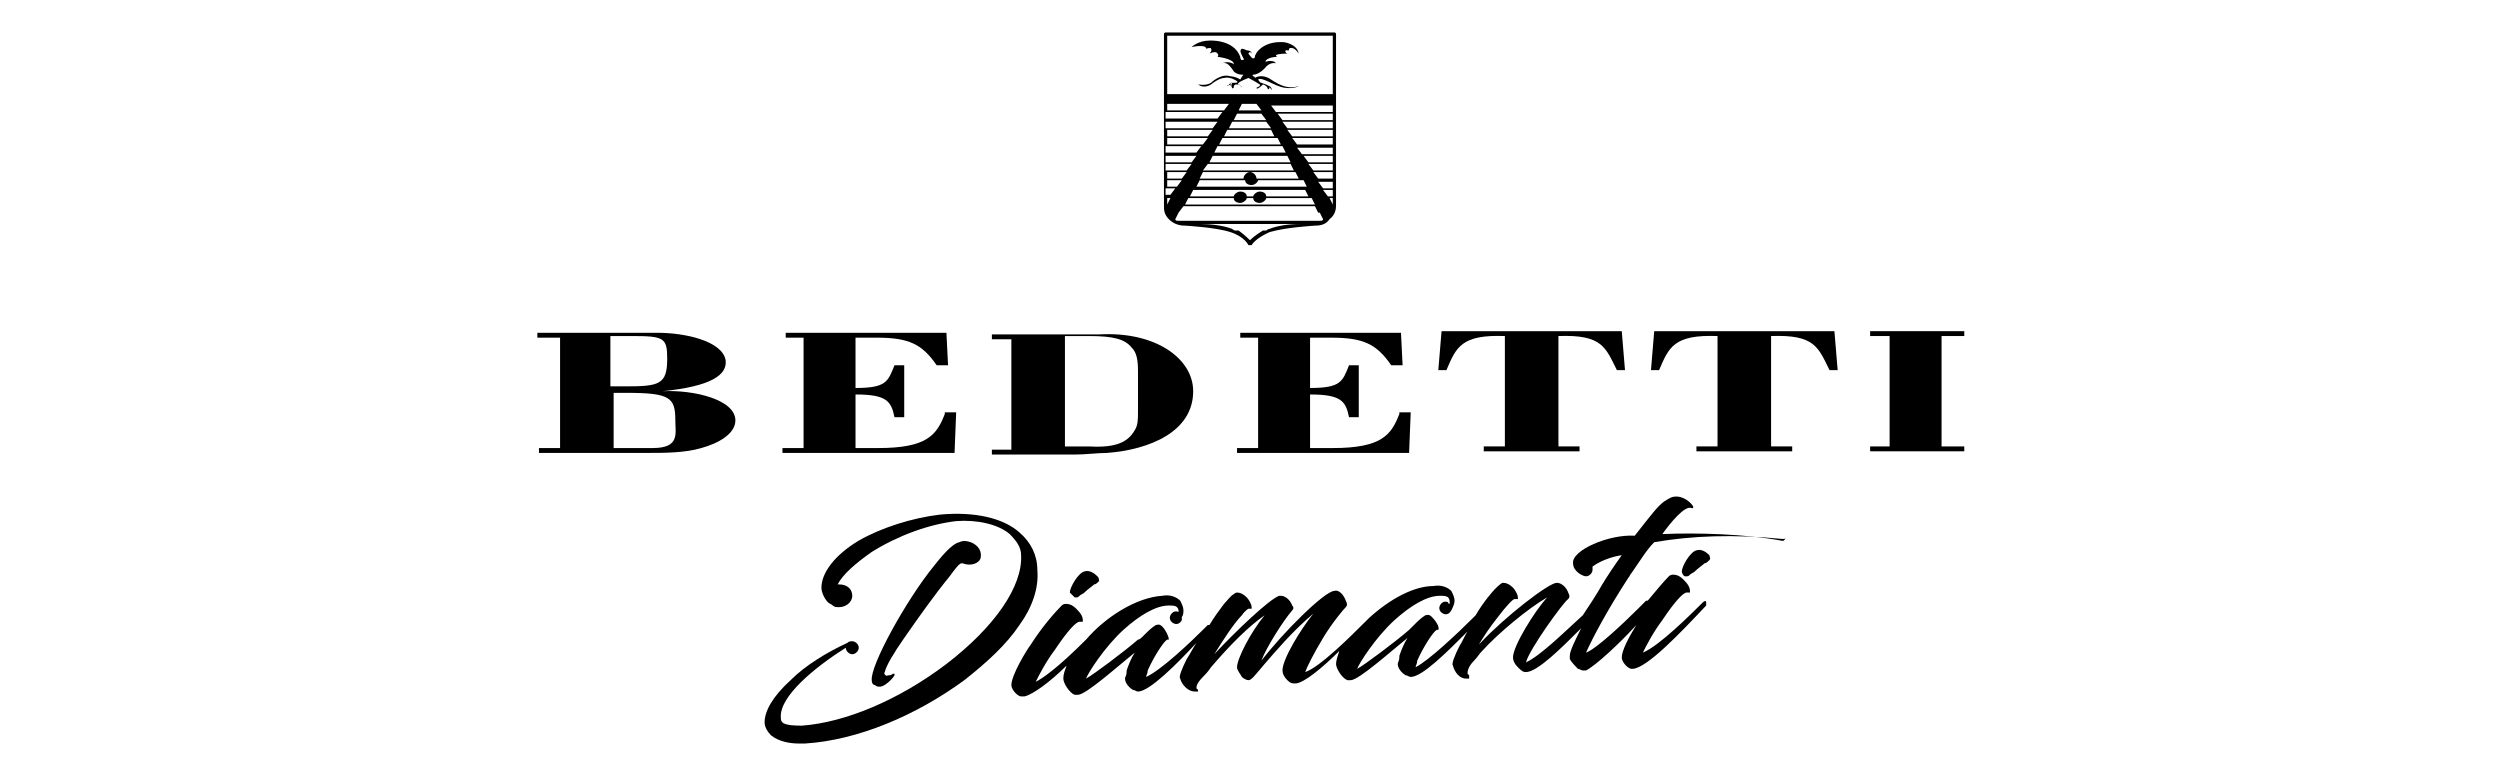<svg xmlns="http://www.w3.org/2000/svg" xmlns:xlink="http://www.w3.org/1999/xlink" id="Livello_1" x="0px" y="0px" viewBox="1593 226 154 48" style="enable-background:new 1593 226 154 48;" xml:space="preserve"><g id="Livello_1_1_">	<g id="_x3C_Group_x3E__10_">		<g id="_x3C_Group_x3E__8_">			<g id="_x3C_Group_x3E_">				<path id="_x3C_Compound_Path_x3E_" d="M1638.3,251.9c0,0.8-1,1.4-2.1,1.7c-1,0.3-2.3,0.3-3.3,0.3h-6.7v-0.3h1.3v-6.8h-1.4v-0.3     h7.4c1.7,0,4,0.5,4.2,1.7c0.1,0.9-0.9,1.6-3.9,1.9v0C1635.7,250,1638.3,250.6,1638.3,251.9L1638.3,251.9z M1630.7,249.8h0.8     c2.1,0,2.6-0.1,2.6-1.7c0-1.3-0.2-1.4-2.2-1.4h-1.3V249.8z M1634.6,251.9c0-1.4-0.3-1.7-3-1.7h-0.8v3.4h2.4     C1634.9,253.6,1634.6,252.7,1634.6,251.9z"></path>			</g>			<g id="_x3C_Group_x3E__1_">				<path id="_x3C_Path_x3E_" d="M1714,246.7v-0.3h-5.8v0.3h1.2v6.8h-1.2v0.3h5.8v-0.3h-1.4v-6.8H1714z"></path>			</g>			<g id="_x3C_Group_x3E__2_">				<path id="_x3C_Compound_Path_x3E__1_" d="M1666.5,250.1c0,2.5-2.7,3.6-5.3,3.8c-0.6,0-1.3,0.1-2,0.1h-5.1v-0.3h1.2v-6.8h-1.2     v-0.3h6.6C1664.2,246.4,1666.5,248.1,1666.5,250.1L1666.5,250.1z M1662.9,252.5c0.2-0.3,0.2-0.7,0.2-1.1v-2.6     c0-0.9-0.2-1.2-0.4-1.4c-0.4-0.5-1.1-0.7-2.6-0.7h-1.5v6.8h1.5C1661.8,253.6,1662.5,253.2,1662.9,252.5z"></path>			</g>			<g id="_x3C_Group_x3E__3_">				<path id="_x3C_Path_x3E__1_" d="M1651.2,251.5c-0.5,1.3-1.1,2.1-4.1,2.1h-1.4v-3.3c1.9,0,2.2,0.4,2.4,1.4h0.6v-3.2h-0.6     c-0.4,1-0.5,1.4-2.4,1.4v-3.1h1.3c2,0,2.8,0.4,3.7,1.7h0.7l-0.1-2h-9.9v0.3h1.1v6.8h-1.3v0.3h10.6l0.1-2.5H1651.2z"></path>			</g>			<g id="_x3C_Group_x3E__4_">				<path id="_x3C_Path_x3E__2_" d="M1679.2,251.5c-0.5,1.3-1.1,2.1-4.1,2.1h-1.4v-3.3c1.9,0,2.2,0.4,2.4,1.4h0.6v-3.2h-0.6     c-0.4,1-0.5,1.4-2.4,1.4v-3.1h1.3c2,0,2.8,0.4,3.7,1.7h0.7l-0.1-2h-9.9v0.3h1.1v6.8h-1.3v0.3h10.6l0.1-2.5H1679.2z"></path>			</g>			<g id="_x3C_Group_x3E__5_">				<path id="_x3C_Path_x3E__3_" d="M1692.9,246.4h-11.1l-0.2,2.4h0.5c0.6-1.4,0.9-2.2,3.6-2.1v6.8h-1.3v0.3h5.9v-0.3h-1.3v-6.8     c2.7-0.1,2.9,0.7,3.6,2.1h0.5L1692.9,246.4z"></path>			</g>			<g id="_x3C_Group_x3E__6_">				<path id="_x3C_Path_x3E__4_" d="M1706,246.4h-11.1l-0.2,2.4h0.5c0.6-1.4,0.9-2.2,3.6-2.1v6.8h-1.3v0.3h5.9v-0.3h-1.3v-6.8     c2.7-0.1,2.9,0.7,3.6,2.1h0.5L1706,246.4z"></path>			</g>			<g id="_x3C_Group_x3E__7_">				<path id="_x3C_Compound_Path_x3E__2_" d="M1667.3,229c0,0,0.3-0.1,0.3,0c0,0,0.1,0.1-0.1,0.3c0,0,0.4-0.2,0.5,0     c0,0,0.1,0.1,0,0.2c0,0,0.9,0.1,1,0.4c0,0.1,0,0.1,0,0.1c0-0.1-0.1-0.1-0.1-0.1c-0.4-0.2-0.8,0.1-0.8,0.1     c0.3-0.2,0.4-0.1,0.4-0.1c0.2,0,0.5,0.5,0.5,0.5c0.2,0.2,0.5,0.2,0.5,0.2c0.1,0,0.1,0,0.1,0c-0.1,0.1-0.2,0.3-0.2,0.3     c-0.3-0.2-0.6-0.2-0.6-0.2c-0.6-0.2-1.2,0.4-1.2,0.4c-0.3,0.2-0.8,0.1-0.8,0.1c0.4,0.3,0.8,0,0.8,0c0.5-0.4,0.8-0.4,0.8-0.4     c0.4-0.1,0.8,0.2,0.8,0.2c0.1,0.1-0.1,0.1-0.1,0.1c-0.2,0-0.3,0-0.4,0.1c0,0.1-0.1,0-0.1,0.1c0,0,0.2-0.1,0.2-0.1     c0.1,0,0,0.1,0,0.1c0,0.1,0,0,0,0l0-0.2c0,0,0.1,0,0.1,0c0,0-0.1,0.2,0,0.3c0,0.1,0.1,0,0.1,0c0-0.1,0-0.2,0.2-0.2     c0.2,0,0.3,0.2,0.3,0.2l0,0c0-0.1-0.2-0.2-0.2-0.2c-0.1,0,0-0.1,0-0.1s0.1-0.1,0.6-0.3c0,0,0.4,0.2,0.7,0.4c0,0,0,0,0,0     c0,0,0,0,0,0c0.1,0.1-0.2,0.2-0.2,0.2c0,0.2,0.4-0.2,0.4-0.2c0.3,0.1,0.3,0.3,0.3,0.3c0.1,0,0.1-0.1,0.1-0.1     c0-0.1,0.1,0.1,0.1,0.1c0.1,0.1,0-0.1,0-0.1c0-0.1-0.6-0.3-0.6-0.3c-0.1,0-0.2-0.2-0.2-0.2c0.2-0.2,1,0.4,1.6,0.5     c0.6,0.1,0.9-0.1,0.9-0.1c-0.6,0.2-1.1,0-1.7-0.4c-0.6-0.4-1-0.1-1-0.1c0-0.1-0.1-0.1-0.1-0.1c-0.1-0.1,0-0.1,0-0.1     c0.4,0,0.8-0.5,0.8-0.5c0.3-0.3,0.6-0.2,0.6-0.2c0,0-0.1-0.1-0.1-0.1c-0.3-0.1-0.5,0-0.5,0c-0.1,0,0-0.1,0-0.1     c0.2-0.2,0.7-0.2,0.7-0.2c-0.1,0-0.1-0.1-0.1-0.1c0.1-0.1,0.7-0.1,0.7-0.1c-0.2-0.1-0.1-0.2-0.1-0.2c0.1,0,0.2,0,0.2,0     c0,0,0-0.1,0-0.1c0.3-0.2,0.6,0.3,0.6,0.3c-0.1-0.6-0.9-0.7-0.9-0.7c-1.3-0.1-1.8,0.7-1.8,0.9c0,0.1-0.1,0.1-0.1,0.1     c-0.1,0-0.3-0.3-0.3-0.3c0.1-0.2,0.2,0,0.2,0c0-0.2-0.3-0.2-0.3-0.2c-0.2-0.1-0.3-0.1-0.3-0.1c-0.2,0.1,0,0.4,0.1,0.6     c0.1,0.1-0.1,0.1-0.1,0.1s-0.1,0-0.1-0.2c-0.4-1.1-1.9-1-1.9-1c-0.7,0-1.1,0.4-1.1,0.4S1667.3,228.7,1667.3,229L1667.3,229z      M1670.8,231.1C1670.8,231.1,1670.8,231.1,1670.8,231.1z"></path>				<path id="_x3C_Compound_Path_x3E__3_" d="M1675.3,238.6v-10.5c0,0,0-0.1-0.1-0.1h-5.2h-5.2c0,0-0.1,0-0.1,0.1v10.5     c0,0,0,0,0,0.1c0,0.2,0,0.5,0.3,0.8c0.2,0.2,0.5,0.4,1,0.4c0,0,1.9,0.1,2.8,0.4c0.9,0.3,1.1,0.8,1.1,0.8c0,0,0,0,0.1,0     c0,0,0.1,0,0.1,0c0,0,0.2-0.4,1.1-0.8c1-0.3,2.8-0.4,2.8-0.4c0.4,0,0.7-0.1,0.9-0.4C1675.3,239.2,1675.3,238.8,1675.3,238.6     C1675.3,238.6,1675.3,238.6,1675.3,238.6z M1674.3,239.6h-8.7c-0.1,0-0.2,0-0.2-0.1l0.2-0.4h8.7l0.2,0.4     C1674.5,239.6,1674.4,239.6,1674.3,239.6z M1671,238.1c0-0.2-0.2-0.3-0.4-0.3s-0.4,0.2-0.4,0.3h-0.4c0-0.2-0.2-0.3-0.4-0.3     s-0.4,0.2-0.4,0.3h-2.7l0.2-0.4h6.9l0.2,0.4H1671z M1670.4,237c0-0.2-0.2-0.4-0.4-0.4c-0.2,0-0.4,0.2-0.4,0.4h-2.7l0.2-0.4h5.7     l0.2,0.4H1670.4z M1671.7,234.5l0.2,0.4h-3.8l0.2-0.4H1671.7z M1668.4,234.4l0.2-0.4h2.7l0.2,0.4H1668.4z M1672,235l0.2,0.4     h-4.4l0.2-0.4H1672z M1672.3,235.6l0.2,0.4h-5l0.2-0.4H1672.3z M1671.3,233.9h-2.6l0.2-0.4h2.1L1671.3,233.9z M1667.4,236.1h5.1     l0.2,0.4h-5.6L1667.4,236.1z M1671,233.4h-2l0.2-0.4h1.5L1671,233.4z M1670.7,232.8h-1.4l0.2-0.4h0.9L1670.7,232.8z      M1666.9,237.1h2.8c0,0.2,0.2,0.3,0.4,0.3c0.2,0,0.4-0.2,0.4-0.3h2.8l0.2,0.4h-6.8L1666.9,237.1z M1674.8,238.1l-0.3-0.4h0.6     c0,0.2,0,0.3,0,0.4H1674.8z M1675.1,238.2c0,0.2,0,0.3,0,0.4l-0.2-0.4H1675.1z M1674.5,237.6l-0.3-0.4h0.9c0,0.2,0,0.3,0,0.4     H1674.5z M1674.2,237l-0.3-0.4h1.2c0,0.1,0,0.3,0,0.4H1674.2z M1673.9,236.5l-0.3-0.4h1.5c0,0.1,0,0.3,0,0.4H1673.9z      M1673.6,236l-0.3-0.4h1.8c0,0.1,0,0.3,0,0.4H1673.6z M1673.2,235.5l-0.3-0.4h2.2c0,0.1,0,0.3,0,0.4H1673.2z M1672.9,234.9     l-0.3-0.4h2.5c0,0.1,0,0.3,0,0.4H1672.9z M1672.6,234.4l-0.3-0.4h2.8c0,0.1,0,0.3,0,0.4H1672.6z M1672.3,233.9l-0.3-0.4h3.1     c0,0.1,0,0.3,0,0.4H1672.3z M1672,233.4l-0.3-0.4h3.4c0,0.1,0,0.3,0,0.4H1672z M1671.6,232.9l-0.3-0.4h3.8c0,0.1,0,0.3,0,0.4     H1671.6z M1668.7,232.4l-0.3,0.4h-3.5c0-0.1,0-0.3,0-0.4H1668.7z M1668.3,232.9l-0.3,0.4h-3.2c0-0.1,0-0.3,0-0.4H1668.3z      M1668,233.5l-0.3,0.4h-2.9c0-0.1,0-0.3,0-0.4H1668z M1667.7,234l-0.3,0.4h-2.5c0-0.1,0-0.3,0-0.4H1667.7z M1667.4,234.5     l-0.3,0.4h-2.2c0-0.1,0-0.3,0-0.4H1667.4z M1667,235l-0.3,0.4h-1.9c0-0.1,0-0.3,0-0.4H1667z M1666.7,235.6l-0.3,0.4h-1.6     c0-0.1,0-0.3,0-0.4H1666.7z M1666.4,236.1l-0.3,0.4h-1.3c0-0.1,0-0.3,0-0.4H1666.4z M1666.1,236.6l-0.3,0.4h-0.9     c0-0.1,0-0.3,0-0.4H1666.1z M1665.8,237.1l-0.3,0.4h-0.6c0-0.1,0-0.3,0-0.4H1665.8z M1665.4,237.6l-0.3,0.4h-0.3     c0-0.1,0-0.3,0-0.4H1665.4z M1665.1,238.2l-0.2,0.4c0-0.1,0-0.2,0-0.4H1665.1z M1666.2,238.2h2.8c0,0.2,0.2,0.3,0.4,0.3     c0.2,0,0.4-0.2,0.4-0.3h0.4c0,0.2,0.2,0.3,0.4,0.3c0.2,0,0.4-0.2,0.4-0.3h2.8l0.2,0.4h-8L1666.2,238.2z M1665.9,238.7h8.1     l0.2,0.4h-8.6L1665.9,238.7z M1670,228.2c0,0,4.9,0,5.1,0c0,0.1,0,1.7,0,3.6h-10.2c0-1.9,0-3.5,0-3.6     C1665,228.2,1670,228.2,1670,228.2L1670,228.2z M1670,240.8c-0.1-0.1-0.3-0.3-0.7-0.6h1.5C1670.3,240.5,1670.1,240.7,1670,240.8     z M1671.2,240.1c-0.1,0-0.2,0.1-0.2,0.1h-1.9c-0.1,0-0.2-0.1-0.2-0.1c-0.5-0.2-1.3-0.3-1.9-0.3h6.1     C1672.4,239.8,1671.7,239.9,1671.2,240.1L1671.2,240.1z"></path>			</g>		</g>		<g id="_x3C_Group_x3E__9_">			<path id="_x3C_Path_x3E__5_" d="M1659.2,262.8c0,0,0.1,0,0.1,0c0.1,0,0.1,0,0.2-0.1c0.1-0.1,0.2-0.1,0.3-0.2    c0.2-0.2,0.5-0.4,0.6-0.5c0,0,0,0,0,0c0.1,0,0.2-0.1,0.3-0.2c0-0.1,0-0.2-0.1-0.3c0,0,0,0,0,0c-0.2-0.2-0.5-0.4-0.8-0.3    c0,0,0,0,0,0c-0.4,0.1-0.9,1-0.9,1.3C1659,262.6,1659.1,262.7,1659.2,262.8z"></path>			<path id="_x3C_Path_x3E__6_" d="M1698.3,260.2c-0.2-0.2-0.5-0.4-0.8-0.3c0,0,0,0,0,0c-0.4,0.1-0.9,1-0.9,1.3    c0,0.1,0.1,0.3,0.2,0.3c0,0,0.1,0,0.1,0c0.1,0,0.1,0,0.2-0.1c0.1-0.1,0.2-0.1,0.3-0.2c0.2-0.2,0.5-0.4,0.6-0.5c0,0,0,0,0,0    c0.1,0,0.2-0.1,0.3-0.2C1698.4,260.4,1698.3,260.3,1698.3,260.2C1698.3,260.2,1698.3,260.2,1698.3,260.2L1698.3,260.2z"></path>			<path id="_x3C_Path_x3E__7_" d="M1656.9,261.1c0-0.9-0.4-1.7-1.1-2.3c-1-0.9-2.8-1.3-4.9-1.1c-1.7,0.2-3.6,0.8-5,1.6    c-1.5,0.9-2.3,2-2.3,2.9c0,0.3,0.2,0.7,0.4,0.9c0.1,0.1,0.2,0.1,0.3,0.2c0.1,0.1,0.2,0.1,0.4,0.1c0.4,0,0.8-0.3,0.8-0.7    c0-0.4-0.3-0.7-0.8-0.7c0,0-0.1,0-0.1,0c0.3-0.6,1.1-1.3,2.1-2c1.6-1,3.5-1.7,5.2-1.9c1.3-0.1,2.6,0.2,3.3,0.8    c0.4,0.4,0.7,0.8,0.7,1.3c0.1,1.9-1.6,4.4-4.6,6.7c-2.9,2.2-6.2,3.6-8.9,3.8c-0.3,0-1,0-1.2-0.2c-0.1-0.1-0.1-0.2-0.1-0.3    c-0.1-1.3,2.1-3.1,4-4.3c0,0.2,0.2,0.4,0.4,0.4c0.2,0,0.4-0.2,0.4-0.4s-0.2-0.4-0.4-0.4c-0.1,0-0.2,0-0.3,0.1    c-1.3,0.6-2.6,1.4-3.5,2.3c-1.1,1-1.6,1.9-1.6,2.6c0,0.3,0.2,0.6,0.4,0.8c0.5,0.4,1.2,0.5,1.7,0.5c0.1,0,0.3,0,0.4,0    c3.2-0.2,6.8-1.7,9.8-3.9c1.4-1.1,2.6-2.2,3.4-3.4C1656.6,263.4,1657,262.2,1656.9,261.1L1656.9,261.1z"></path>			<path id="_x3C_Path_x3E__8_" d="M1648.7,265.3c0.9-1.3,1.9-2.7,2.8-3.8c0.3-0.4,0.5-0.7,0.7-0.8c0,0,0,0,0.1,0    c0.5,0.2,1,0,1.1-0.3c0.1-0.4-0.1-0.8-0.6-1c-0.3-0.1-0.5-0.1-0.7,0c-0.5,0.1-1.2,1-1.6,1.5c-1.7,2.1-3.9,6.1-3.8,7    c0,0.2,0.1,0.3,0.2,0.3c0.1,0.1,0.2,0.1,0.3,0.1c0,0,0,0,0,0c0.3,0,0.8-0.5,0.9-0.7c0,0,0,0,0-0.1c0,0-0.1,0-0.1,0    c-0.1,0.1-0.2,0.1-0.3,0.1c-0.1,0.1-0.3-0.1-0.2-0.2C1647.6,267,1648,266.3,1648.7,265.3L1648.7,265.3z"></path>			<path id="_x3C_Path_x3E__9_" d="M1702.7,259.3c-2.1-0.4-5.2-0.5-7.3-0.4l0,0c0.5-0.7,1.4-1.8,1.8-1.6c0,0,0.1,0,0.1,0    c0,0,0-0.1,0-0.1c-0.1-0.2-0.6-0.7-1.2-0.6c-0.1,0-0.3,0.1-0.6,0.3l0,0c-0.4,0.3-0.7,0.7-1.8,2.1c-1.6-0.1-3.9,0.9-3.8,1.7    c0,0.5,0.6,0.8,0.8,0.8c0,0,0,0,0,0c0,0,0,0,0,0c0.2,0,0.4-0.2,0.4-0.4c0-0.1,0-0.1,0-0.2c0.4-0.3,1.1-0.6,1.8-0.7    c-0.5,0.7-0.9,1.3-1.2,1.8c-0.4,0.7-0.8,1.3-1.2,1.9c-1,0.9-2.6,2.5-3.5,2.9c0.2-0.8,2.3-3.7,2.6-3.9c0.1-0.1,0.1-0.2,0-0.4    c-0.1-0.3-0.4-0.6-0.7-0.6c0,0,0,0,0,0c-0.5,0-3.2,2.1-4.7,3.7c0,0-0.1,0.1-0.1,0.1c0.3-0.5,0.7-1.1,1.1-1.6    c0.6-0.8,1-1.2,1.1-1.2l0,0c0,0,0.1,0,0.1,0c0,0,0.1,0,0.1,0c0,0,0,0,0-0.1c0-0.2-0.2-0.5-0.3-0.6c-0.2-0.2-0.4-0.3-0.6-0.3    c0,0-0.1,0-0.2,0.1c-0.4,0.3-1.1,1.2-1.5,1.9c0,0,0,0,0,0c0,0,0,0,0,0c-0.1,0.1-0.1,0.1-0.2,0.2c-0.9,0.9-2.7,2.6-3.5,3    c0-0.1,0.1-0.2,0.1-0.4c0.4-0.9,1-1.8,1.2-1.9c0,0,0,0,0,0c0,0,0.1,0,0.1,0c0.1-0.2-0.2-0.6-0.4-0.8c-0.2-0.2-0.3-0.1-0.4-0.1    c-0.3,0.2-0.4,0.3-0.8,0.7c-0.1,0.1-0.2,0.2-0.2,0.2c-0.8,0.7-2.8,2.2-3.2,2.4c0,0,0,0,0,0c0.1-0.3,1.1-1.9,2.3-3    c1-0.9,2-1.5,2.8-1.5c0.2,0,0.4,0,0.5,0.1c0.1,0.1,0.1,0.2,0.1,0.4c0,0,0,0,0,0c0,0-0.1,0-0.1-0.1c-0.2-0.1-0.4,0-0.5,0.2    c-0.1,0.2,0,0.4,0.2,0.5c0.2,0.1,0.4,0,0.5-0.2c0,0,0,0,0,0c0.1-0.2,0.2-0.4,0.2-0.6c0-0.2-0.1-0.4-0.2-0.6    c-0.2-0.2-0.6-0.4-1.1-0.3c-1.2,0-2.7,0.8-4,2c0,0-0.1,0.1-0.1,0.1c0,0,0,0,0,0c0,0,0,0,0,0l-0.1,0.1c-0.9,0.9-2.8,2.8-3.7,3.1    c0.1-0.3,0.5-1.1,1.1-2.1c0.6-1,1.3-1.8,1.4-1.9c0.1-0.1,0.1-0.2,0-0.4c-0.1-0.3-0.4-0.7-0.7-0.6c-0.6,0-3.2,2.6-4.5,4.3    c0.3-0.8,1.3-2.4,1.9-3.1c0.1-0.1,0.1-0.2,0-0.3c-0.1-0.3-0.4-0.6-0.7-0.6c0,0,0,0,0,0c0,0-0.1,0-0.1,0c-0.6,0.2-2.7,2.2-4,3.6    c0.5-0.8,1.2-1.9,1.7-2.4c0.2-0.3,0.4-0.4,0.4-0.4c0,0,0.1,0,0.1,0c0,0,0.1,0,0.1,0c0,0,0,0,0-0.1c0-0.2-0.2-0.5-0.3-0.6    c-0.2-0.2-0.4-0.3-0.6-0.3c0,0-0.1,0-0.2,0.1c-0.2,0.1-0.4,0.4-0.6,0.6c-0.3,0.4-0.6,0.8-0.9,1.3c0,0,0,0-0.1,0    c-0.1,0.1-0.1,0.1-0.2,0.2c-0.9,0.9-2.7,2.6-3.6,3c0-0.1,0.1-0.2,0.1-0.4c0.4-0.9,1-1.8,1.2-1.9c0,0,0,0,0,0c0,0,0.1,0,0.1,0    c0-0.2-0.2-0.6-0.4-0.8c-0.2-0.2-0.3-0.1-0.4-0.1c-0.3,0.2-0.4,0.3-0.8,0.7c-0.1,0.1-0.2,0.2-0.3,0.2c-0.8,0.7-2.8,2.2-3.2,2.4    c0,0,0,0,0,0c0.1-0.3,1.1-1.9,2.3-3c1-0.9,2-1.5,2.8-1.5c0.2,0,0.4,0,0.5,0.1c0.1,0.1,0.1,0.2,0.1,0.3c0,0,0,0,0,0    c-0.2-0.1-0.4,0-0.5,0.2c-0.1,0.2,0,0.4,0.2,0.5c0.2,0.1,0.4,0,0.5-0.2c0,0,0-0.1,0-0.2c0.1-0.1,0.1-0.3,0.1-0.4    c0-0.2-0.1-0.4-0.2-0.6c-0.2-0.2-0.6-0.4-1.1-0.3c-1.6,0.1-3.5,1.3-4.7,2.7c-1.8,1.8-2.7,2.4-3.1,2.6c0.2-0.4,0.6-1.2,1.2-2    c0.8-1.2,1.3-1.7,1.5-1.7c0,0,0,0,0,0c0,0,0.1,0,0.1,0c0,0,0.1,0,0.1,0c0,0,0,0,0-0.1c0-0.2-0.1-0.4-0.4-0.7    c-0.2-0.2-0.4-0.3-0.6-0.3c-0.1,0-0.2,0-0.3,0.1c-0.4,0.4-1.2,1.3-1.9,2.4c-0.3,0.4-1.2,1.9-1.2,2.5c0,0.3,0.4,0.7,0.6,0.7    c0,0,0,0,0,0c0,0,0.1,0,0.1,0c0,0,0,0,0.1,0c0,0,0,0,0,0c0.5-0.1,1.6-0.9,2.6-1.9c-0.1,0.3-0.2,0.5-0.2,0.8c0,0.3,0.4,0.9,0.7,1    c0,0,0.1,0,0.2,0c0,0,0,0,0,0c0.5,0,2.5-1.8,3.5-2.6c-0.2,0.3-0.4,0.8-0.5,1.1c0,0,0,0,0,0c0,0,0,0.1,0,0.1    c0,0.2-0.1,0.3-0.1,0.4c0,0.3,0.3,0.6,0.5,0.7c0.1,0,0.2,0.1,0.3,0.1c0.7,0,2.4-1.7,3.6-3c-0.2,0.3-0.4,0.7-0.6,1    c-0.3,0.6-0.5,1.1-0.4,1.2c0.1,0.4,0.5,0.8,0.9,0.8c0.1,0,0.1,0,0.2,0c0,0,0-0.1,0-0.1c0,0-0.1-0.1-0.1-0.1c0-0.1,0-0.3,0.4-0.7    c0.1-0.1,0.3-0.3,0.5-0.6c1.2-1.4,2.3-2.5,3.3-3.2c-0.9,1.1-1.7,2.7-1.7,3.2c0,0.2,0.2,0.4,0.3,0.6c0.1,0.1,0.3,0.2,0.4,0.2    c0,0,0,0,0,0c0.2,0,0.4-0.3,1-1c0.7-0.8,1.7-2,3-3.1c-0.8,1-1.9,2.8-1.9,3.5c0,0.2,0.1,0.4,0.3,0.6c0.2,0.2,0.3,0.2,0.5,0.2    c0.5,0,1.7-1,2.7-2c-0.1,0.3-0.2,0.6-0.2,0.8c0,0.3,0.4,0.9,0.7,1c0,0,0.1,0,0.2,0c0,0,0,0,0,0c0.5,0,2.5-1.8,3.5-2.6    c-0.2,0.3-0.4,0.8-0.5,1.1c0,0,0,0,0,0c0,0,0,0.1,0,0.1c0,0.2-0.1,0.3-0.1,0.4c0,0.3,0.3,0.6,0.5,0.7c0.1,0,0.2,0.1,0.3,0.1    c0.7,0,2.2-1.5,3.5-2.8c-0.2,0.3-0.3,0.6-0.5,0.9c-0.3,0.6-0.5,1.1-0.4,1.2c0.1,0.4,0.4,0.8,0.8,0.8c0,0,0.1,0,0.2,0    c0,0,0,0,0-0.1c0,0,0-0.1,0-0.1c0,0,0,0-0.1-0.1c0-0.1,0-0.4,0.4-0.8c0.2-0.2,0.3-0.4,0.5-0.6c1-1.1,2.8-2.6,4-3.3    c-0.8,0.9-2.1,3-2.1,3.7c0,0.2,0.1,0.4,0.3,0.6c0.2,0.2,0.3,0.3,0.5,0.3c0,0,0,0,0,0c0.7,0,2.2-1.5,3.4-2.7    c-0.4,0.8-0.7,1.4-0.7,1.7c0,0.1,0,0.2,0,0.2c0,0,0,0,0,0c0.1,0.2,0.4,0.5,0.5,0.6c0.1,0,0.2,0.1,0.3,0.1c0.1,0,0.1,0,0.2,0    c0.6-0.3,2.1-1.7,3.1-2.8c-0.5,0.8-0.9,1.6-0.9,2c0,0.3,0.4,0.7,0.6,0.7c0,0,0,0,0,0c0.1,0,0.1,0,0.1,0c0,0,0,0,0,0c0,0,0,0,0,0    c0.9-0.1,2.9-2.2,4.5-3.9c0,0,0-0.1,0-0.2c0-0.1-0.1-0.1-0.2,0c0,0,0,0,0,0c-0.7,0.7-2.7,2.7-3.7,3.1c0.2-0.4,0.6-1.2,1.2-2    c0.8-1.2,1.3-1.7,1.5-1.7c0,0,0.1,0,0.1,0c0,0,0.1,0,0.1,0c0,0,0,0,0-0.1c0-0.2-0.1-0.4-0.4-0.7c-0.2-0.2-0.4-0.3-0.6-0.3    c-0.1,0-0.2,0-0.3,0.1c-0.3,0.3-0.8,0.9-1.3,1.5c0,0-0.1,0-0.1,0c-0.1,0.1-0.3,0.3-0.5,0.5c-0.9,0.9-2.6,2.5-3.2,2.7    c0.4-0.9,1.3-2.6,2.6-4.6c0.1-0.1,0.1-0.2,0.2-0.3c0.5-0.7,0.9-1.4,1.4-1.9c2.3-0.4,4.9-0.5,7.9-0.2c0.1,0,0.2,0,0.2-0.1    C1702.9,259.4,1702.8,259.3,1702.7,259.3L1702.7,259.3z"></path>		</g>	</g></g></svg>